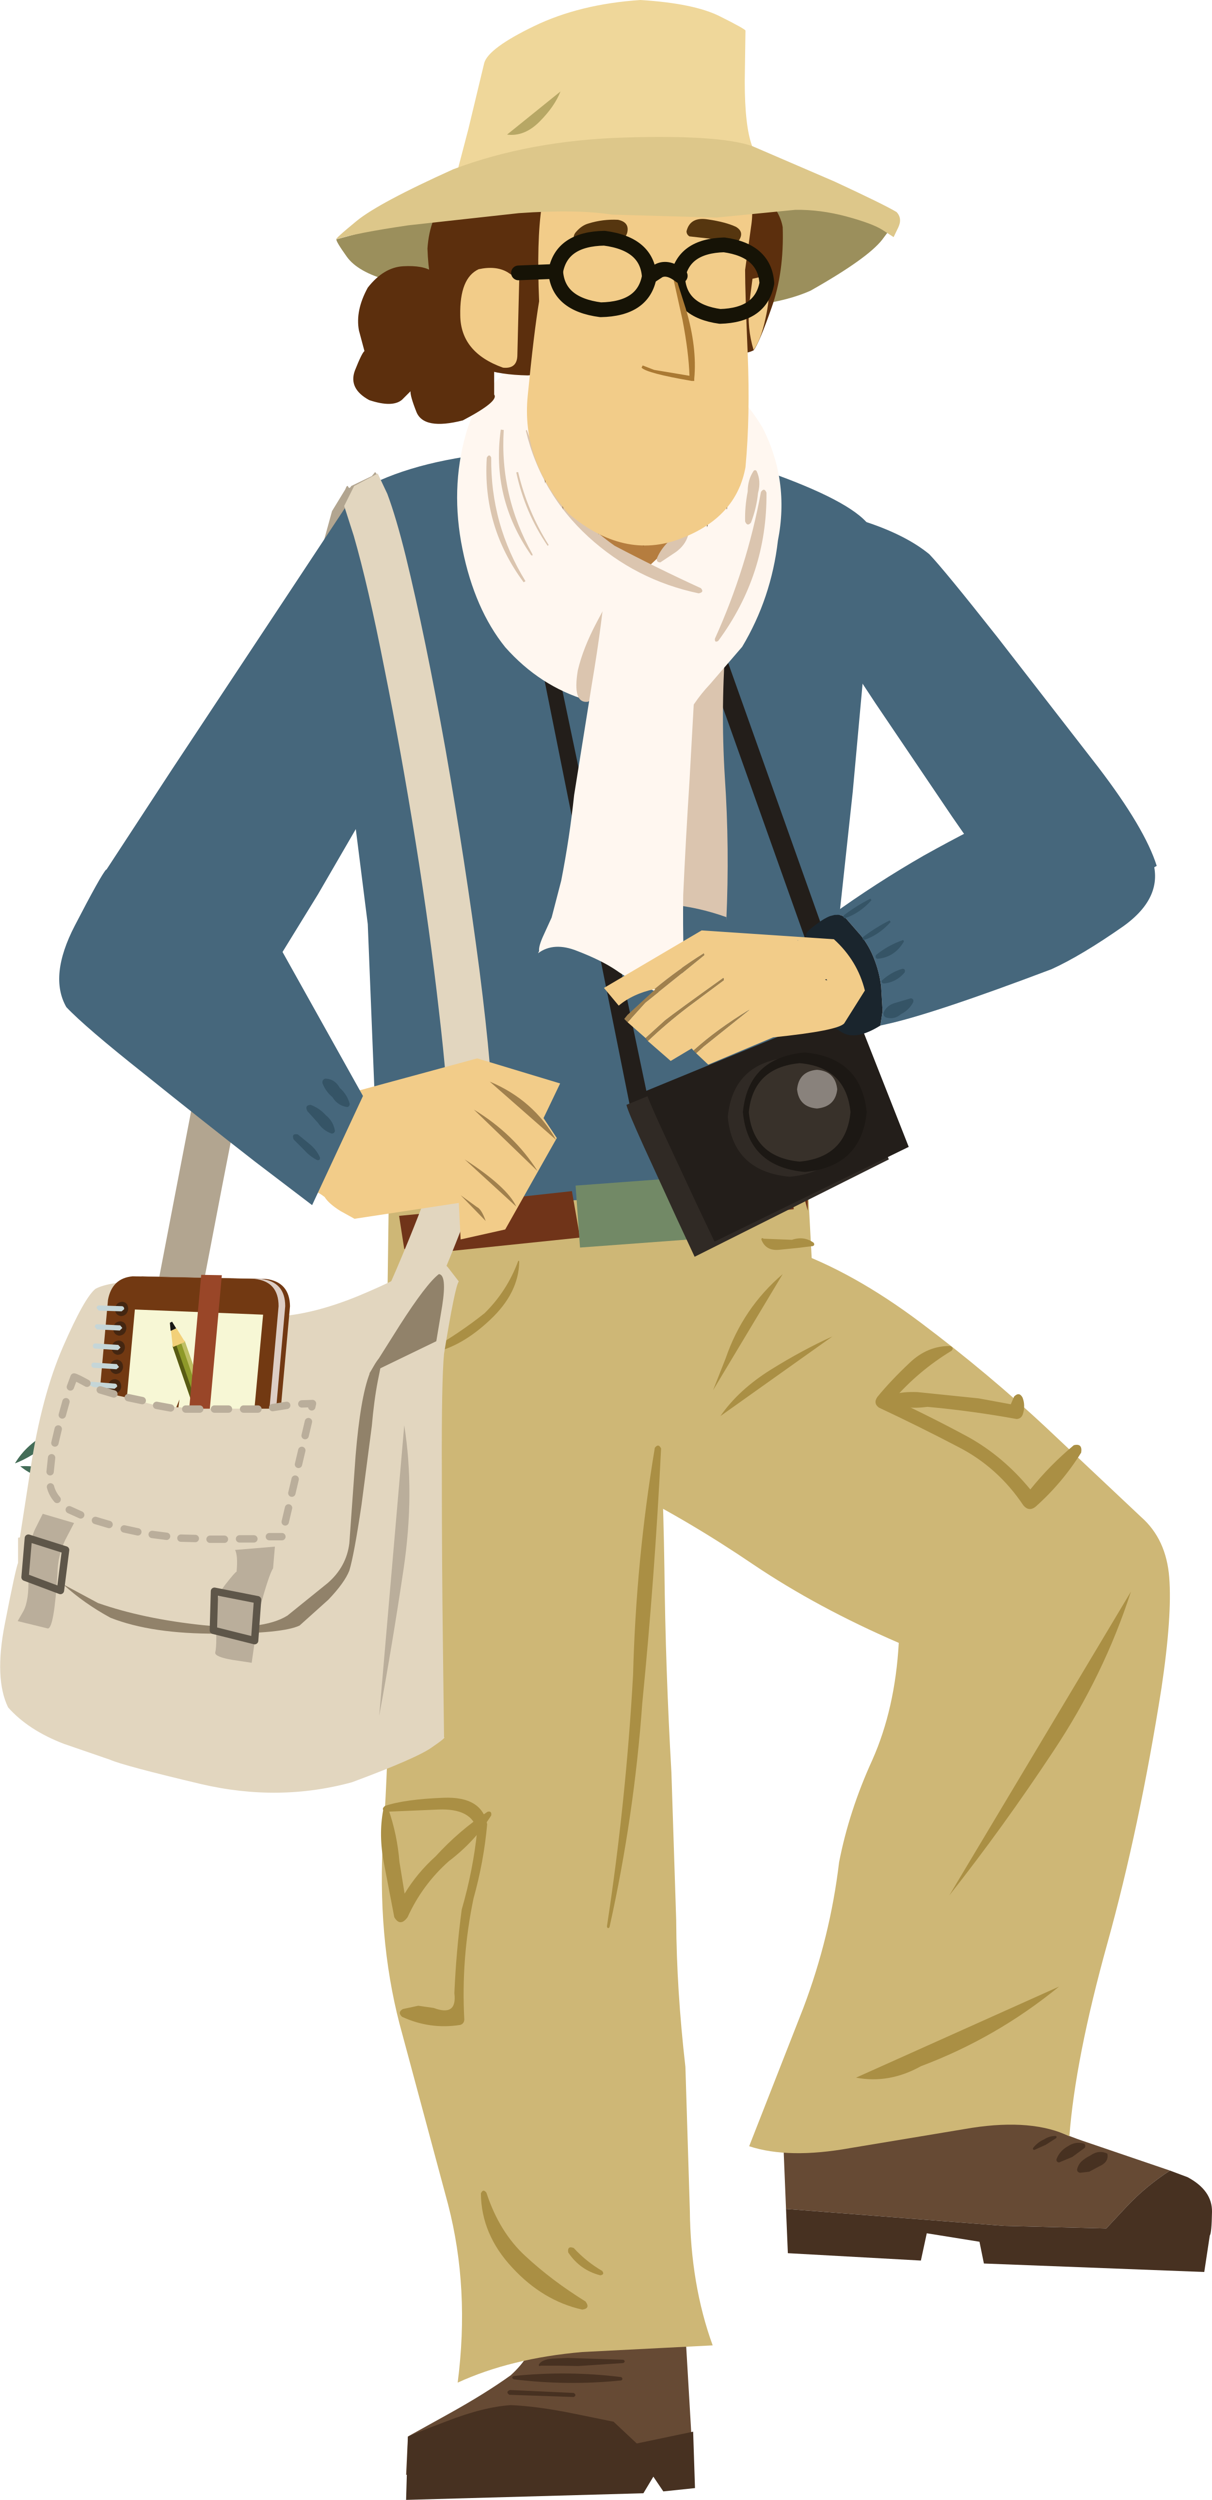 <?xml version="1.0" encoding="UTF-8" standalone="no"?>
<svg xmlns:xlink="http://www.w3.org/1999/xlink" height="338.95px" width="164.45px" xmlns="http://www.w3.org/2000/svg">
  <g transform="matrix(1.0, 0.0, 0.0, 1.0, 0.0, 0.0)">
    <path d="M52.25 66.35 L49.3 67.3 49.25 67.35 48.7 69.3 46.95 76.9 Q44.7 86.9 41.7 102.1 L35.55 133.1 30.1 161.05 26.75 178.5 20.8 177.35 23.65 162.5 30.2 128.55 Q34.2 108.9 38.65 92.55 L45.05 69.3 46.85 66.35 Q47.1 65.65 47.25 66.0 47.4 66.35 47.65 65.9 L50.45 64.55 50.9 64.0 51.4 64.65 52.25 66.35" fill="#b2a590" fill-rule="evenodd" stroke="none"/>
    <path d="M73.55 313.05 L92.5 307.85 94.05 334.2 55.1 335.55 55.35 330.35 60.85 327.3 Q65.9 324.5 69.3 322.05 72.05 319.55 72.85 316.45 L73.55 313.05" fill="#664a34" fill-rule="evenodd" stroke="none"/>
    <path d="M109.55 159.65 L111.1 188.7 52.35 191.9 52.8 159.0 109.55 159.65" fill="#ceb776" fill-rule="evenodd" stroke="none"/>
    <path d="M58.9 169.35 L54.85 169.35 54.15 164.85 58.9 164.4 58.9 169.35" fill="#703419" fill-rule="evenodd" stroke="none"/>
    <path d="M111.55 68.85 L117.6 70.8 Q123.0 72.6 126.1 75.15 128.15 77.3 135.3 86.35 L149.0 104.0 Q155.35 112.3 156.95 117.4 156.45 117.65 153.95 119.45 150.35 122.1 145.65 123.65 140.9 125.2 137.95 122.45 134.85 118.95 129.2 110.75 L118.75 95.3 113.65 87.55 111.55 68.85" fill="#46677c" fill-rule="evenodd" stroke="none"/>
    <path d="M115.7 107.4 L113.1 131.45 111.35 144.85 Q110.25 150.95 109.7 155.95 L109.1 161.3 51.45 163.95 49.9 125.3 48.3 112.6 Q46.85 100.7 46.3 86.95 45.7 73.2 48.0 67.0 54.5 62.9 65.9 61.55 L85.95 60.3 Q94.95 60.6 105.55 64.45 116.15 68.35 118.15 71.55 118.65 73.45 117.85 83.8 L115.7 107.4" fill="#46677c" fill-rule="evenodd" stroke="none"/>
    <path d="M77.6 161.5 L78.7 167.8 61.35 169.6 61.15 163.3 77.6 161.5" fill="#703419" fill-rule="evenodd" stroke="none"/>
    <path d="M94.2 160.6 L107.2 159.75 107.7 163.95 95.35 165.3 94.2 160.6" fill="#703419" fill-rule="evenodd" stroke="none"/>
    <path d="M96.3 167.85 L78.7 169.15 78.1 160.75 95.65 159.45 96.3 167.85" fill="#728966" fill-rule="evenodd" stroke="none"/>
    <path d="M108.4 159.75 L109.6 159.7 109.6 164.15 108.4 159.75" fill="#703419" fill-rule="evenodd" stroke="none"/>
    <path d="M69.2 62.8 L70.55 66.2 87.7 147.9 112.9 137.55 86.15 62.4 88.7 61.5 116.3 139.05 85.8 151.6 68.0 62.95 69.2 62.8" fill="#231e1a" fill-rule="evenodd" stroke="none"/>
    <path d="M85.0 149.8 L113.15 138.3 120.6 157.2 94.25 170.4 91.85 165.25 87.4 155.55 Q85.15 150.6 85.0 149.8" fill="#302a25" fill-rule="evenodd" stroke="none"/>
    <path d="M87.7 148.1 L115.85 136.6 123.3 155.5 96.95 168.35 94.55 163.3 90.1 153.75 Q87.85 148.9 87.7 148.1" fill="#231e1a" fill-rule="evenodd" stroke="none"/>
    <path d="M115.55 151.45 Q114.8 158.85 107.15 159.55 99.45 158.85 98.75 151.45 99.45 144.05 107.15 143.35 114.8 144.05 115.55 151.45" fill="#302a25" fill-rule="evenodd" stroke="none"/>
    <path d="M117.6 150.8 Q116.85 158.2 109.2 158.9 101.5 158.2 100.8 150.8 101.5 143.4 109.2 142.7 116.85 143.4 117.6 150.8" fill="#1c1814" fill-rule="evenodd" stroke="none"/>
    <path d="M115.4 150.8 Q114.8 156.9 108.5 157.5 102.2 156.9 101.6 150.8 102.2 144.75 108.5 144.15 114.8 144.7 115.4 150.8" fill="#38312a" fill-rule="evenodd" stroke="none"/>
    <path d="M113.6 147.7 Q113.35 150.05 110.85 150.3 108.4 150.1 108.15 147.7 108.4 145.25 110.85 145.05 113.35 145.25 113.6 147.7" fill="#89827c" fill-rule="evenodd" stroke="none"/>
    <path d="M98.55 86.05 Q97.75 95.8 98.35 105.4 99.0 115.0 98.55 124.8 L98.55 124.35 Q90.85 121.6 83.2 123.0 81.45 113.5 84.2 103.85 87.0 94.2 87.25 84.7 L98.55 86.05" fill="#dbc5af" fill-rule="evenodd" stroke="none"/>
    <path d="M103.45 57.95 Q107.15 65.2 105.55 73.3 104.65 81.1 100.7 87.7 L96.35 92.75 Q93.95 95.3 92.65 98.2 L79.65 94.95 Q73.25 93.05 68.55 87.75 64.4 82.6 62.75 74.45 61.1 66.35 63.2 58.9 65.3 51.45 72.4 48.25 L71.05 50.75 Q79.2 44.4 89.05 47.15 98.45 49.65 103.45 57.95" fill="#fff7f0" fill-rule="evenodd" stroke="none"/>
    <path d="M83.0 80.55 L82.35 84.55 81.1 91.6 Q80.35 95.05 79.75 95.15 77.65 95.4 78.4 90.9 79.1 87.9 80.95 84.4 L83.0 80.55" fill="#dbc5af" fill-rule="evenodd" stroke="none"/>
    <path d="M82.25 77.8 L87.9 79.7 91.05 78.9 Q92.3 78.7 92.9 80.85 94.5 87.05 94.25 93.35 L93.55 105.95 Q93.05 113.7 92.7 121.35 92.65 125.35 92.75 129.35 92.2 131.9 92.9 134.3 91.0 135.45 88.1 134.05 85.2 132.7 83.6 131.55 81.6 130.2 78.35 128.95 75.15 127.65 73.0 129.25 L73.15 128.95 Q73.05 128.3 73.8 126.7 L74.85 124.4 76.15 119.4 Q77.3 113.5 77.9 107.8 L80.3 92.8 Q81.8 83.9 82.25 77.8" fill="#fff7f0" fill-rule="evenodd" stroke="none"/>
    <path d="M93.55 71.6 L87.75 77.05 Q87.25 76.95 83.8 74.8 80.3 72.7 79.55 69.95 L93.55 71.6" fill="#b57d3f" fill-rule="evenodd" stroke="none"/>
    <path d="M71.35 58.4 Q71.4 58.25 71.5 58.35 75.05 68.1 83.4 74.0 89.2 77.05 95.1 79.75 95.6 80.3 94.8 80.45 86.25 78.65 79.85 72.8 73.4 66.9 71.35 58.4" fill="#dbc5af" fill-rule="evenodd" stroke="none"/>
    <path d="M73.95 59.1 L74.0 65.55 Q73.15 61.3 73.95 59.1" fill="#492f0d" fill-rule="evenodd" stroke="none"/>
    <path d="M76.35 62.65 L76.4 69.1 Q75.55 64.85 76.35 62.65" fill="#492f0d" fill-rule="evenodd" stroke="none"/>
    <path d="M81.15 66.05 L81.2 72.5 Q80.35 68.25 81.15 66.05" fill="#492f0d" fill-rule="evenodd" stroke="none"/>
    <path d="M87.4 65.0 L87.3 74.15 Q86.9 71.6 86.95 68.85 87.0 66.1 87.4 65.0" fill="#492f0d" fill-rule="evenodd" stroke="none"/>
    <path d="M95.95 71.5 L95.3 65.1 Q96.55 69.2 95.95 71.5" fill="#492f0d" fill-rule="evenodd" stroke="none"/>
    <path d="M98.6 69.1 L97.95 62.7 Q99.2 66.8 98.6 69.1" fill="#492f0d" fill-rule="evenodd" stroke="none"/>
    <path d="M100.4 65.9 L99.75 59.5 Q101.0 63.6 100.4 65.9" fill="#492f0d" fill-rule="evenodd" stroke="none"/>
    <path d="M91.8 73.2 L91.5 65.1 Q92.15 67.35 92.2 69.75 92.25 72.2 91.8 73.2" fill="#492f0d" fill-rule="evenodd" stroke="none"/>
    <path d="M92.85 72.1 Q93.3 72.15 93.35 72.65 92.95 73.95 91.7 74.85 L89.6 76.25 Q89.0 76.25 89.15 75.65 89.7 74.4 90.7 73.45 91.55 72.3 92.85 72.1" fill="#dbc5af" fill-rule="evenodd" stroke="none"/>
    <path d="M67.95 58.25 L68.35 58.3 Q67.8 67.25 72.25 75.15 72.3 75.45 72.05 75.25 66.65 67.5 67.95 58.25" fill="#dbc5af" fill-rule="evenodd" stroke="none"/>
    <path d="M66.05 62.05 Q66.4 61.45 66.65 62.05 66.55 71.1 71.3 78.8 L71.05 78.95 Q65.45 71.4 66.05 62.05" fill="#dbc5af" fill-rule="evenodd" stroke="none"/>
    <path d="M70.05 64.05 L70.3 64.0 Q71.55 69.3 74.45 73.9 L74.3 74.0 Q71.2 69.45 70.05 64.05" fill="#dbc5af" fill-rule="evenodd" stroke="none"/>
    <path d="M102.25 63.85 Q102.45 63.65 102.65 63.85 103.3 65.2 102.85 66.85 102.65 68.9 101.9 70.85 101.4 71.45 101.1 70.7 101.05 68.7 101.45 66.65 101.45 65.05 102.25 63.85" fill="#dbc5af" fill-rule="evenodd" stroke="none"/>
    <path d="M104.0 66.8 Q104.1 77.9 97.45 86.9 96.95 87.2 97.0 86.6 101.35 77.0 103.25 66.7 103.7 66.05 104.0 66.8" fill="#dbc5af" fill-rule="evenodd" stroke="none"/>
    <path d="M23.35 104.3 L39.45 80.0 48.05 67.0 55.0 100.85 51.1 107.55 43.15 121.25 36.35 132.3 Q33.8 135.15 28.6 131.7 23.4 128.25 18.95 123.55 14.55 118.85 14.45 117.9 L23.35 104.3" fill="#46677c" fill-rule="evenodd" stroke="none"/>
    <path d="M52.8 169.15 L89.0 183.05 Q89.95 198.9 90.15 212.65 90.3 226.35 91.1 240.3 L91.75 260.35 Q91.8 269.8 93.0 280.25 L93.6 299.65 Q93.7 309.75 96.7 318.0 L79.0 318.9 Q69.3 319.75 62.1 323.05 63.75 310.3 60.8 298.9 L54.6 275.85 Q51.3 264.15 51.9 250.4 53.2 232.35 52.6 212.65 52.05 192.9 52.8 169.15" fill="#ceb776" fill-rule="evenodd" stroke="none"/>
    <path d="M146.85 290.25 L158.75 294.3 Q155.5 296.4 152.9 299.15 L150.1 302.15 136.25 301.8 106.65 299.5 106.25 289.7 130.95 275.1 134.35 279.3 Q137.4 283.15 138.8 285.85 140.25 287.95 146.85 290.25" fill="#664a34" fill-rule="evenodd" stroke="none"/>
    <path d="M150.1 302.15 L152.9 299.15 Q155.5 296.4 158.75 294.3 L161.15 295.2 Q164.5 297.0 164.45 299.9 164.4 302.8 164.15 303.1 L163.4 308.05 133.5 306.9 132.9 303.95 125.75 302.8 124.95 306.5 106.9 305.5 106.65 299.5 136.25 301.8 150.1 302.15" fill="#473121" fill-rule="evenodd" stroke="none"/>
    <path d="M158.65 213.9 Q159.05 219.1 157.6 228.85 154.6 247.85 150.25 263.5 145.9 279.15 145.1 289.65 140.1 287.25 131.9 288.5 L115.35 291.25 Q107.0 292.75 101.65 291.0 L109.0 272.25 Q112.65 262.6 113.85 252.5 115.2 245.55 118.35 238.65 121.45 231.7 121.95 222.75 110.95 218.0 102.25 212.15 93.55 206.25 85.1 202.0 85.3 199.25 83.7 195.15 82.1 191.05 82.75 188.3 L107.1 169.4 Q115.7 172.4 124.95 179.35 134.2 186.3 142.15 193.75 L154.85 205.7 Q158.25 208.7 158.65 213.9" fill="#ceb776" fill-rule="evenodd" stroke="none"/>
    <path d="M65.25 297.4 Q65.55 296.7 66.0 297.3 67.75 302.65 71.3 305.9 74.85 309.2 79.45 312.05 80.15 313.0 79.0 313.15 73.65 311.95 69.5 307.45 65.3 302.95 65.25 297.4" fill="#aa8f44" fill-rule="evenodd" stroke="none"/>
    <path d="M77.1 305.4 Q76.95 304.45 77.85 304.8 79.55 306.65 81.7 307.9 82.1 308.4 81.45 308.5 78.7 307.8 77.1 305.4" fill="#aa8f44" fill-rule="evenodd" stroke="none"/>
    <path d="M87.3 338.05 L55.1 338.95 55.35 330.4 Q55.8 330.1 60.7 328.25 65.6 326.35 69.3 326.1 72.95 326.25 77.85 327.25 L83.25 328.35 86.4 331.3 94.05 329.7 94.3 337.35 90.0 337.8 88.65 335.8 87.3 338.05" fill="#473121" fill-rule="evenodd" stroke="none"/>
    <path d="M116.15 281.7 L143.7 269.35 Q135.2 276.3 124.95 280.15 120.65 282.55 116.15 281.7" fill="#aa8f44" fill-rule="evenodd" stroke="none"/>
    <path d="M153.45 215.8 Q149.8 227.1 142.95 237.4 136.1 247.75 128.8 257.0 L153.45 215.8" fill="#aa8f44" fill-rule="evenodd" stroke="none"/>
    <path d="M106.2 172.75 L96.75 188.5 98.45 184.2 Q100.8 177.35 106.2 172.75" fill="#aa8f44" fill-rule="evenodd" stroke="none"/>
    <path d="M97.75 192.0 Q100.2 188.45 104.6 185.7 108.95 183.0 112.95 181.2 L97.75 192.0" fill="#aa8f44" fill-rule="evenodd" stroke="none"/>
    <path d="M70.45 171.05 Q70.4 175.3 66.5 178.95 62.65 182.6 58.6 183.45 58.15 183.35 58.4 183.0 62.3 180.8 65.75 178.05 68.8 175.05 70.3 171.0 70.4 170.85 70.45 171.05" fill="#aa8f44" fill-rule="evenodd" stroke="none"/>
    <path d="M103.3 168.05 Q103.35 167.75 103.6 167.95 L107.45 168.1 Q109.1 167.55 110.4 168.5 110.6 168.8 110.3 168.95 L108.25 169.2 105.75 169.45 Q103.9 169.65 103.3 168.05" fill="#aa8f44" fill-rule="evenodd" stroke="none"/>
    <path d="M89.7 196.4 Q88.85 213.65 87.15 230.9 86.05 246.25 82.7 261.3 82.45 261.6 82.35 261.2 84.95 244.2 85.9 227.05 86.3 211.55 88.85 196.3 89.35 195.65 89.7 196.4" fill="#aa8f44" fill-rule="evenodd" stroke="none"/>
    <path d="M73.35 320.75 Q73.15 320.9 73.1 320.65 73.4 319.95 74.9 319.8 L77.0 319.7 84.6 319.95 Q84.95 320.2 84.55 320.4 L78.45 320.8 75.75 320.75 73.35 320.75" fill="#473121" fill-rule="evenodd" stroke="none"/>
    <path d="M69.7 322.6 Q69.3 322.35 69.7 322.15 77.05 321.4 84.3 322.3 84.6 322.55 84.3 322.75 77.05 323.5 69.7 322.6" fill="#473121" fill-rule="evenodd" stroke="none"/>
    <path d="M69.2 324.05 L77.85 324.45 Q78.3 324.75 77.85 325.0 L69.1 324.7 Q68.55 324.3 69.2 324.05" fill="#473121" fill-rule="evenodd" stroke="none"/>
    <path d="M143.25 289.6 Q143.45 289.7 143.3 289.9 L141.9 290.8 140.35 291.5 Q140.05 291.45 140.2 291.2 140.8 290.45 141.7 290.05 142.4 289.6 143.25 289.6" fill="#473121" fill-rule="evenodd" stroke="none"/>
    <path d="M147.1 290.65 Q147.35 290.85 147.2 291.2 L145.5 292.45 143.7 293.2 Q143.3 293.15 143.35 292.75 143.8 291.6 144.9 291.0 145.95 290.3 147.1 290.65" fill="#473121" fill-rule="evenodd" stroke="none"/>
    <path d="M150.25 292.0 Q150.5 293.15 149.1 293.75 L147.8 294.45 146.55 294.6 Q146.1 294.5 146.15 294.1 146.3 293.5 146.75 293.05 147.25 292.6 147.95 292.25 149.1 291.45 150.25 292.0" fill="#473121" fill-rule="evenodd" stroke="none"/>
    <path d="M38.75 157.25 L38.85 157.15 41.05 159.7 40.95 159.75 38.75 157.25" fill="#355466" fill-rule="evenodd" stroke="none"/>
    <path d="M52.25 244.85 Q54.95 243.95 60.2 243.75 65.4 243.55 66.1 247.35 65.65 252.4 64.25 257.4 62.55 265.55 63.0 273.85 62.95 274.4 62.45 274.55 58.35 275.2 54.55 273.45 53.9 272.85 54.65 272.4 L56.75 271.95 58.85 272.25 Q62.05 273.45 61.65 270.25 61.9 264.5 62.65 258.9 64.2 253.55 64.75 248.2 64.05 245.15 59.45 245.35 L52.35 245.65 Q51.6 245.35 52.25 244.85" fill="#aa8f44" fill-rule="evenodd" stroke="none"/>
    <path d="M66.15 245.65 Q66.75 245.5 66.65 246.15 64.4 249.7 60.9 252.35 57.3 255.55 55.3 259.95 54.3 261.3 53.5 259.95 L52.1 252.65 Q51.35 248.8 52.0 245.4 52.3 244.85 52.7 245.3 53.9 248.75 54.2 252.45 L54.9 256.75 Q56.6 253.95 59.1 251.7 62.3 248.2 66.15 245.65" fill="#aa8f44" fill-rule="evenodd" stroke="none"/>
    <path d="M146.7 196.95 Q144.15 201.05 140.5 204.3 139.6 205.0 138.85 204.1 135.4 198.95 130.05 196.2 124.7 193.4 119.25 190.85 118.45 190.25 119.05 189.4 120.9 187.15 123.4 184.8 125.85 182.45 128.95 182.5 129.5 182.75 129.1 183.15 124.65 185.85 121.25 189.75 126.5 192.2 131.4 194.85 136.15 197.5 139.8 201.95 142.45 198.65 145.7 195.95 146.9 195.65 146.7 196.95" fill="#aa8f44" fill-rule="evenodd" stroke="none"/>
    <path d="M132.8 189.6 L137.15 190.4 137.6 189.35 Q138.3 188.65 138.75 189.5 139.15 190.55 138.8 191.7 138.6 192.35 137.95 192.4 131.9 191.3 125.85 190.75 122.8 191.15 120.5 190.2 120.6 190.45 120.3 190.5 L120.15 190.45 120.0 190.25 Q120.45 188.6 124.5 188.75 L132.8 189.6" fill="#aa8f44" fill-rule="evenodd" stroke="none"/>
    <path d="M121.35 29.9 Q121.65 29.95 119.7 32.5 117.7 35.05 110.0 39.4 104.05 42.1 91.7 41.85 L67.8 40.2 52.8 38.05 Q48.55 36.9 47.05 34.8 45.55 32.7 45.65 32.45 L77.45 23.85 121.35 29.9" fill="#9b8f5c" fill-rule="evenodd" stroke="none"/>
    <path d="M106.2 30.8 Q106.4 36.9 104.7 41.7 103.0 46.55 102.25 47.5 100.8 48.3 90.5 49.4 L71.6 50.9 Q64.15 50.75 62.25 47.6 60.35 44.5 60.65 44.0 L59.35 41.1 Q58.15 38.25 58.0 33.7 58.3 29.3 60.7 26.9 63.1 24.5 63.8 24.05 70.3 16.45 80.05 17.0 89.85 17.55 97.65 22.05 105.5 26.55 106.2 30.8" fill="#5c2f0d" fill-rule="evenodd" stroke="none"/>
    <path d="M49.45 47.6 L48.7 44.8 Q48.2 42.1 49.9 39.0 52.05 36.25 54.7 36.1 57.4 35.95 58.65 36.8 L67.05 50.1 67.05 53.5 Q67.75 54.4 62.8 57.0 57.5 58.35 56.5 55.85 55.65 53.7 55.7 53.05 L54.55 54.2 Q53.25 55.3 50.1 54.25 47.25 52.7 48.15 50.25 49.1 47.85 49.45 47.6" fill="#5c2f0d" fill-rule="evenodd" stroke="none"/>
    <path d="M101.1 36.6 Q101.1 39.6 101.45 47.95 101.8 56.35 101.15 63.35 99.9 70.2 92.3 73.05 84.65 75.95 77.15 69.65 70.75 62.4 71.6 53.7 72.45 45.0 73.15 40.85 72.8 32.6 73.5 28.0 L80.35 27.3 93.4 26.3 101.35 26.5 Q102.4 27.65 101.9 30.8 L101.1 36.6" fill="#f2cc89" fill-rule="evenodd" stroke="none"/>
    <path d="M70.2 48.1 Q70.2 50.05 68.25 49.85 62.5 47.8 62.45 42.75 62.35 37.7 64.95 36.5 67.3 36.0 68.85 36.9 L70.45 37.95 70.2 48.1" fill="#f2cc89" fill-rule="evenodd" stroke="none"/>
    <path d="M102.1 37.8 L103.0 37.6 Q103.85 37.5 104.25 38.8 104.5 40.4 103.85 43.25 103.25 46.05 102.25 47.45 101.35 44.5 101.65 41.3 L102.1 37.8" fill="#f2cc89" fill-rule="evenodd" stroke="none"/>
    <path d="M78.2 31.4 Q78.95 30.55 79.85 30.3 81.8 29.7 83.85 29.8 85.3 30.1 85.15 31.3 85.0 32.55 83.5 32.5 L80.75 32.65 Q79.55 33.35 78.3 33.05 77.45 32.2 78.2 31.4" fill="#56360f" fill-rule="evenodd" stroke="none"/>
    <path d="M93.55 32.05 Q93.15 31.8 93.15 31.35 93.65 29.35 96.05 29.75 98.45 30.1 99.85 30.75 100.95 31.4 100.35 32.45 99.75 33.55 98.5 33.1 97.25 32.4 95.8 32.3 L93.55 32.05" fill="#56360f" fill-rule="evenodd" stroke="none"/>
    <path d="M104.05 38.4 Q103.25 42.75 97.7 42.9 92.25 42.15 91.95 37.7 92.7 33.35 98.25 33.2 103.75 33.95 104.05 38.4 Z" fill="none" stroke="#161306" stroke-linecap="round" stroke-linejoin="round" stroke-width="2.0"/>
    <path d="M91.55 36.8 L94.2 51.35 88.75 50.15 90.55 36.05 91.55 36.8" fill="#f2cc89" fill-rule="evenodd" stroke="none"/>
    <path d="M91.15 36.8 L91.5 38.15 91.25 36.2 93.05 41.85 Q94.6 47.05 94.2 51.35 L94.2 51.65 93.85 51.65 Q87.75 50.6 87.05 49.85 L87.2 49.55 88.75 50.15 93.55 50.95 Q93.45 47.75 92.6 43.35 L91.6 38.85 91.15 36.8" fill="#aa7933" fill-rule="evenodd" stroke="none"/>
    <path d="M102.05 19.8 L61.65 24.75 63.55 17.5 65.7 8.55 Q66.25 6.55 72.45 3.55 78.65 0.55 86.9 0.0 94.15 0.45 97.65 2.2 101.15 3.95 101.15 4.15 L101.05 11.0 Q101.05 17.1 102.05 19.8" fill="#efd79a" fill-rule="evenodd" stroke="none"/>
    <path d="M114.85 29.35 Q111.3 28.4 107.9 28.45 L97.2 29.5 83.05 29.1 Q78.25 28.35 70.4 28.9 L55.4 30.55 Q48.25 31.6 45.65 32.45 45.35 32.45 48.4 29.95 51.4 27.5 61.5 22.95 71.85 19.05 84.65 18.65 97.5 18.25 102.05 19.8 L113.2 24.6 Q120.0 27.75 121.65 28.75 122.45 29.6 121.9 30.8 L121.25 32.15 119.7 31.15 Q118.35 30.3 114.85 29.35" fill="#ddc78a" fill-rule="evenodd" stroke="none"/>
    <path d="M68.8 18.25 L76.05 12.4 Q75.25 14.45 73.2 16.5 71.15 18.55 68.8 18.25" fill="#b7a765" fill-rule="evenodd" stroke="none"/>
    <path d="M88.1 37.5 Q87.3 41.9 81.5 42.0 75.7 41.25 75.4 36.8 76.2 32.4 82.0 32.3 87.8 33.05 88.1 37.5 Z" fill="none" stroke="#161306" stroke-linecap="round" stroke-linejoin="round" stroke-width="2.0"/>
    <path d="M88.1 37.55 L89.4 36.7 Q90.65 36.1 92.3 37.4" fill="none" stroke="#161306" stroke-linecap="round" stroke-linejoin="round" stroke-width="2.0"/>
    <path d="M70.35 37.0 L75.4 36.8" fill="none" stroke="#161306" stroke-linecap="round" stroke-linejoin="round" stroke-width="2.0"/>
    <path d="M10.45 192.5 L7.25 195.2 Q4.3 197.55 2.05 198.4 3.6 195.8 6.7 194.2 9.85 192.55 10.45 192.5" fill="#446d58" fill-rule="evenodd" stroke="none"/>
    <path d="M10.45 192.5 L7.25 195.2 Q4.3 197.55 2.05 198.4 3.6 195.8 6.7 194.2 9.85 192.55 10.45 192.5" fill="#446d58" fill-rule="evenodd" stroke="none"/>
    <path d="M12.25 200.85 Q11.7 201.05 8.3 200.85 4.9 200.6 2.75 198.8 5.1 198.65 8.5 199.65 L12.25 200.85" fill="#446d58" fill-rule="evenodd" stroke="none"/>
    <path d="M51.25 64.2 L52.55 66.95 Q53.75 70.15 55.05 75.4 57.7 86.25 60.45 101.6 63.15 117.0 65.05 131.5 66.9 145.95 67.0 154.15 L67.0 154.65 66.85 155.1 Q61.8 169.55 56.85 180.15 L51.45 191.35 46.05 188.55 47.55 185.6 51.3 177.65 Q56.1 167.4 60.9 153.65 60.8 147.6 59.55 137.0 58.35 126.35 56.4 114.2 54.4 101.75 52.15 90.6 49.95 79.4 48.0 72.65 L46.7 68.6 48.05 65.9 51.25 64.2" fill="#e2d6bf" fill-rule="evenodd" stroke="none"/>
    <path d="M62.25 173.75 Q61.75 174.35 60.25 183.55 59.9 187.2 59.95 199.6 59.95 211.95 60.1 223.35 L60.25 235.55 Q60.6 235.55 58.55 236.95 56.5 238.4 47.75 241.65 37.85 244.35 27.3 241.9 16.75 239.4 14.95 238.6 L8.7 236.45 Q3.85 234.6 1.1 231.5 -0.8 227.6 0.65 220.2 2.1 212.75 2.45 211.9 L2.45 208.5 2.7 208.45 4.15 199.1 Q5.65 189.25 8.55 182.6 11.45 175.95 12.95 174.75 14.75 173.75 20.1 173.65 L27.8 174.1 Q29.4 174.8 31.3 176.55 33.2 178.25 37.6 178.5 42.55 178.2 48.65 175.7 54.75 173.15 57.2 171.4 59.3 170.2 60.75 171.8 L62.25 173.75" fill="#e2d6bf" fill-rule="evenodd" stroke="none"/>
    <path d="M59.2 181.85 L50.1 186.25 54.2 179.75 Q57.85 174.05 59.55 172.75 60.65 172.85 60.0 177.05 L59.2 181.85" fill="#91826a" fill-rule="evenodd" stroke="none"/>
    <path d="M51.8 184.55 L51.25 187.3 Q50.75 189.9 50.45 193.35 L49.05 204.05 Q48.05 210.8 47.4 212.95 46.75 214.6 44.55 216.9 L40.65 220.4 Q38.35 221.5 29.5 221.5 20.6 221.55 15.0 219.35 11.4 217.4 8.55 214.8 L13.3 217.35 Q19.45 219.5 27.55 220.35 35.65 221.15 39.0 219.05 L44.45 214.65 Q47.0 212.45 47.4 209.25 L48.25 197.35 Q48.9 189.5 50.15 186.25 51.35 183.95 51.6 184.15 L51.8 184.55" fill="#91826a" fill-rule="evenodd" stroke="none"/>
    <path d="M5.8 205.25 L10.05 206.5 8.85 208.8 Q7.85 210.9 7.8 213.25 7.35 220.75 6.5 220.8 L2.4 219.8 3.2 218.4 Q3.95 216.95 3.85 213.85 3.75 209.65 4.7 207.45 L5.8 205.25" fill="#baae9b" fill-rule="evenodd" stroke="none"/>
    <path d="M32.1 213.1 Q32.3 210.95 31.9 210.15 L37.3 209.7 37.05 212.65 Q36.5 213.45 35.25 218.05 L34.55 222.65 34.15 225.45 31.5 225.05 Q29.2 224.65 29.2 224.1 29.5 222.8 29.2 218.5 29.35 216.35 30.65 214.75 31.9 213.15 32.1 213.1" fill="#baae9b" fill-rule="evenodd" stroke="none"/>
    <path d="M36.8 205.35 Q36.15 208.6 32.9 208.4 L16.35 205.75 Q13.6 205.0 13.6 201.95 L15.95 176.3 Q16.45 173.25 19.3 173.05 L36.05 173.4 Q39.3 173.8 39.35 177.1 L36.8 205.35" fill="#723912" fill-rule="evenodd" stroke="none"/>
    <path d="M36.2 205.25 Q35.55 208.5 32.3 208.3 L15.85 205.65 Q13.1 204.95 13.1 201.9 L15.4 176.3 Q15.95 173.25 18.75 173.05 L35.45 173.4 Q38.7 173.8 38.7 177.1 L36.2 205.25" fill="#ddcec5" fill-rule="evenodd" stroke="none"/>
    <path d="M35.3 205.15 Q34.65 208.4 31.45 208.2 L15.05 205.55 Q12.35 204.85 12.35 201.8 L14.65 176.25 Q15.2 173.3 18.0 173.05 L34.55 173.4 Q37.8 173.75 37.8 177.1 L35.3 205.15" fill="#723912" fill-rule="evenodd" stroke="none"/>
    <path d="M17.4 177.5 Q17.25 178.4 16.4 178.45 15.6 178.3 15.6 177.45 15.75 176.55 16.6 176.5 17.4 176.6 17.4 177.5" fill="#442611" fill-rule="evenodd" stroke="none"/>
    <path d="M16.85 177.5 L16.5 177.8 13.4 177.7 13.1 177.35 Q13.15 177.0 13.45 177.0 L16.55 177.1 Q16.85 177.15 16.85 177.5" fill="#c5d6d8" fill-rule="evenodd" stroke="none"/>
    <path d="M17.15 180.15 Q17.0 181.05 16.15 181.1 15.35 180.95 15.35 180.05 15.5 179.2 16.35 179.15 17.15 179.25 17.15 180.15" fill="#442611" fill-rule="evenodd" stroke="none"/>
    <path d="M16.6 180.05 L16.25 180.4 13.15 180.25 12.85 179.9 Q12.9 179.55 13.2 179.55 L16.3 179.7 16.6 180.05" fill="#c5d6d8" fill-rule="evenodd" stroke="none"/>
    <path d="M16.95 182.75 Q16.8 183.65 15.95 183.7 15.15 183.55 15.15 182.65 15.3 181.8 16.15 181.75 16.95 181.9 16.95 182.75" fill="#442611" fill-rule="evenodd" stroke="none"/>
    <path d="M16.35 182.7 L16.0 183.05 12.9 182.85 Q12.6 182.8 12.6 182.45 12.65 182.15 12.95 182.15 L16.05 182.35 16.35 182.7" fill="#c5d6d8" fill-rule="evenodd" stroke="none"/>
    <path d="M16.7 185.4 Q16.55 186.25 15.7 186.3 14.9 186.15 14.9 185.25 15.05 184.4 15.9 184.35 16.7 184.5 16.7 185.4" fill="#442611" fill-rule="evenodd" stroke="none"/>
    <path d="M16.15 185.35 L15.8 185.65 12.7 185.45 Q12.4 185.4 12.4 185.05 12.45 184.75 12.75 184.75 L15.85 184.95 16.15 185.35" fill="#c5d6d8" fill-rule="evenodd" stroke="none"/>
    <path d="M16.45 188.05 Q16.3 188.9 15.45 188.95 14.65 188.8 14.65 187.9 14.8 187.0 15.65 187.0 16.45 187.15 16.45 188.05" fill="#442611" fill-rule="evenodd" stroke="none"/>
    <path d="M15.9 188.0 L15.55 188.3 12.45 188.05 Q12.15 187.95 12.15 187.65 12.2 187.35 12.5 187.35 L15.6 187.6 Q15.9 187.65 15.9 188.0" fill="#c5d6d8" fill-rule="evenodd" stroke="none"/>
    <path d="M16.2 190.65 Q16.05 191.55 15.2 191.55 14.4 191.35 14.4 190.5 14.55 189.6 15.4 189.6 16.2 189.75 16.2 190.65" fill="#442611" fill-rule="evenodd" stroke="none"/>
    <path d="M15.6 190.55 L15.3 190.9 12.2 190.6 11.9 190.2 Q11.95 189.9 12.25 189.9 L15.35 190.2 15.6 190.55" fill="#c5d6d8" fill-rule="evenodd" stroke="none"/>
    <path d="M16.0 193.25 Q15.85 194.15 15.0 194.15 14.2 193.95 14.2 193.05 14.35 192.2 15.2 192.2 16.0 192.35 16.0 193.25" fill="#442611" fill-rule="evenodd" stroke="none"/>
    <path d="M15.4 193.2 L15.05 193.5 12.0 193.2 Q11.7 193.1 11.7 192.8 11.75 192.5 12.05 192.5 L15.15 192.85 15.4 193.2" fill="#c5d6d8" fill-rule="evenodd" stroke="none"/>
    <path d="M15.75 195.95 Q15.6 196.8 14.75 196.8 13.95 196.6 13.95 195.7 14.1 194.85 14.95 194.85 15.75 195.05 15.75 195.95" fill="#442611" fill-rule="evenodd" stroke="none"/>
    <path d="M15.15 195.85 L14.8 196.15 11.75 195.8 Q11.45 195.7 11.45 195.4 11.5 195.1 11.8 195.1 L14.9 195.45 15.15 195.85" fill="#c5d6d8" fill-rule="evenodd" stroke="none"/>
    <path d="M15.5 198.55 Q15.35 199.4 14.5 199.4 13.7 199.2 13.7 198.3 13.85 197.45 14.7 197.45 15.5 197.65 15.5 198.55" fill="#442611" fill-rule="evenodd" stroke="none"/>
    <path d="M14.9 198.45 L14.55 198.75 11.5 198.35 Q11.2 198.25 11.2 197.95 11.25 197.65 11.55 197.65 L14.65 198.05 14.9 198.45" fill="#c5d6d8" fill-rule="evenodd" stroke="none"/>
    <path d="M15.3 201.2 Q15.15 202.05 14.3 202.05 13.5 201.85 13.5 200.95 13.65 200.1 14.5 200.1 15.3 200.3 15.3 201.2" fill="#442611" fill-rule="evenodd" stroke="none"/>
    <path d="M14.7 201.05 L14.35 201.4 11.3 200.95 Q11.0 200.85 11.0 200.55 11.05 200.25 11.35 200.25 L14.45 200.7 14.7 201.05" fill="#c5d6d8" fill-rule="evenodd" stroke="none"/>
    <path d="M18.3 177.55 L35.7 178.25 34.45 191.8 24.2 190.85 24.35 189.75 23.9 190.85 17.15 190.2 18.3 177.55" fill="#f7f7d5" fill-rule="evenodd" stroke="none"/>
    <path d="M23.4 182.5 L25.05 181.8 31.35 199.9 29.6 200.5 23.4 182.5" fill="#8e9929" fill-rule="evenodd" stroke="none"/>
    <path d="M23.4 182.5 L23.9 182.3 30.15 200.3 29.6 200.5 23.4 182.5" fill="#585b13" fill-rule="evenodd" stroke="none"/>
    <path d="M24.55 182.0 L25.05 181.8 31.35 199.9 30.8 200.1 24.55 182.0" fill="#bfbf64" fill-rule="evenodd" stroke="none"/>
    <path d="M23.45 182.65 L23.2 180.4 23.95 180.1 25.1 181.95 23.45 182.65" fill="#f2d079" fill-rule="evenodd" stroke="none"/>
    <path d="M23.05 179.35 L23.35 179.2 23.9 180.1 23.15 180.45 23.05 179.35" fill="#191816" fill-rule="evenodd" stroke="none"/>
    <path d="M26.95 207.95 L24.2 207.5 27.3 172.85 30.1 172.9 26.95 207.95" fill="#994628" fill-rule="evenodd" stroke="none"/>
    <path d="M40.3 190.4 L42.45 190.3 38.2 208.55 30.9 208.7 19.4 207.85 Q14.55 206.85 10.9 205.35 7.2 203.9 6.75 201.1 6.75 197.7 8.3 192.45 9.8 187.25 10.05 186.7 10.4 186.8 12.25 187.85 14.05 188.85 16.8 189.4 L21.15 190.55 26.15 191.0 36.4 191.0 40.3 190.4" fill="#e2d6bf" fill-rule="evenodd" stroke="none"/>
    <path d="M40.5 198.55 L40.95 196.65 M41.4 194.65 L41.85 192.75 M40.95 190.35 L42.4 190.3 42.3 190.75 M37.0 190.85 L38.9 190.55 M29.1 191.05 L31.0 191.05 M33.05 191.05 L35.0 191.05 M34.45 208.65 L32.5 208.65 M30.45 208.7 L28.5 208.7 M38.7 206.35 L39.15 204.45 M39.6 202.45 L40.05 200.55 M38.25 208.35 L36.55 208.35 M25.2 191.05 L26.1 191.05 27.1 191.05 M21.25 190.55 L23.15 190.9 M17.4 189.5 L19.3 189.9 M9.55 188.05 L10.05 186.7 Q10.35 186.75 11.8 187.55 M8.45 191.85 L8.95 190.05 M7.45 195.65 L7.9 193.75 M13.6 188.45 L15.45 189.0 M14.8 206.7 L12.95 206.15 M10.95 205.4 L9.4 204.7 M7.75 203.3 Q7.1 202.55 6.85 201.6 M18.7 207.7 L16.85 207.3 M22.6 208.3 L20.65 208.05 M6.8 199.55 L7.0 197.65 M26.5 208.6 L24.55 208.55" fill="none" stroke="#baae9b" stroke-linecap="round" stroke-linejoin="round" stroke-width="1.0"/>
    <path d="M3.85 208.55 L8.9 210.15 8.2 215.65 3.4 213.85 3.85 208.55 Z" fill="none" stroke="#5e5649" stroke-linecap="round" stroke-linejoin="round" stroke-width="1.0"/>
    <path d="M29.1 215.75 L34.95 216.9 34.55 222.45 28.95 221.05 29.1 215.75 Z" fill="none" stroke="#5e5649" stroke-linecap="round" stroke-linejoin="round" stroke-width="1.0"/>
    <path d="M54.85 193.25 Q56.3 202.4 54.75 212.8 53.2 223.2 51.45 232.65 L54.85 193.25" fill="#baae9b" fill-rule="evenodd" stroke="none"/>
    <path d="M76.0 146.9 L73.75 151.6 75.55 154.3 68.55 166.7 62.5 168.05 62.25 163.1 48.1 165.25 46.2 164.2 Q44.6 163.2 44.05 162.3 42.45 161.05 41.55 161.5 L45.6 148.7 64.75 143.5 76.0 146.9" fill="#f2cc89" fill-rule="evenodd" stroke="none"/>
    <path d="M66.45 146.65 Q72.4 149.15 75.45 154.55 L66.45 146.65" fill="#a0804d" fill-rule="evenodd" stroke="none"/>
    <path d="M64.3 150.45 Q69.75 153.75 72.95 158.8 L64.3 150.45" fill="#a0804d" fill-rule="evenodd" stroke="none"/>
    <path d="M63.05 157.2 Q68.85 160.95 70.05 163.6 L63.05 157.2" fill="#a0804d" fill-rule="evenodd" stroke="none"/>
    <path d="M62.5 162.05 L64.7 163.65 Q65.35 163.95 65.9 165.55 L62.5 162.05" fill="#a0804d" fill-rule="evenodd" stroke="none"/>
    <path d="M14.4 117.9 L34.8 122.75 49.25 148.6 42.35 163.4 34.6 157.5 Q27.4 151.9 19.5 145.55 11.55 139.25 9.0 136.55 6.6 132.35 10.15 125.5 13.7 118.65 14.4 117.9" fill="#46677c" fill-rule="evenodd" stroke="none"/>
    <path d="M39.85 154.5 Q39.5 153.65 40.4 153.8 L42.05 155.15 Q42.95 155.9 43.4 156.9 43.5 157.35 43.05 157.3 42.05 156.8 41.3 155.95 L39.85 154.5" fill="#355466" fill-rule="evenodd" stroke="none"/>
    <path d="M41.7 150.65 Q41.3 149.85 42.15 149.8 43.35 150.25 44.2 151.2 45.25 152.05 45.45 153.35 45.35 153.7 45.0 153.7 43.85 153.3 43.15 152.25 L41.7 150.65" fill="#355466" fill-rule="evenodd" stroke="none"/>
    <path d="M44.1 146.25 Q45.4 146.25 46.1 147.5 47.1 148.4 47.45 149.65 47.45 150.05 47.1 150.1 45.8 149.9 45.1 148.75 44.15 147.95 43.75 146.85 43.7 146.4 44.1 146.25" fill="#355466" fill-rule="evenodd" stroke="none"/>
    <path d="M112.65 124.2 Q118.9 119.7 125.35 116.0 132.25 112.15 137.9 109.6 L143.8 106.85 156.35 116.55 Q158.0 121.6 152.4 125.6 146.75 129.55 142.7 131.4 126.7 137.45 120.35 138.85 L119.45 139.05 119.75 137.1 119.55 133.7 Q119.3 131.75 118.6 130.0 117.95 128.3 116.85 126.9 L114.8 124.55 Q114.2 123.95 113.45 124.05 L113.4 124.05 113.25 124.05 112.65 124.2" fill="#46677c" fill-rule="evenodd" stroke="none"/>
    <path d="M112.65 124.2 L113.25 124.05 113.4 124.05 113.45 124.05 Q114.2 123.95 114.8 124.55 L116.85 126.9 Q117.95 128.3 118.6 130.0 119.3 131.75 119.55 133.7 L119.75 137.1 119.45 139.05 Q116.15 141.1 114.3 140.0 107.35 136.0 109.4 126.65 109.35 126.35 110.85 125.25 111.85 124.5 112.65 124.2" fill="#1a252d" fill-rule="evenodd" stroke="none"/>
    <path d="M120.85 125.0 L120.7 124.8 Q118.8 125.75 117.1 127.05 116.95 127.4 117.25 127.45 119.3 126.75 120.85 125.0" fill="#355466" fill-rule="evenodd" stroke="none"/>
    <path d="M122.65 127.65 L122.55 127.45 Q120.5 128.15 118.85 129.5 118.7 129.9 119.05 130.0 121.4 129.8 122.65 127.65" fill="#355466" fill-rule="evenodd" stroke="none"/>
    <path d="M122.75 131.85 Q122.9 131.35 122.45 131.35 120.9 131.8 119.65 132.95 119.5 133.25 119.9 133.35 121.6 133.2 122.75 131.85" fill="#355466" fill-rule="evenodd" stroke="none"/>
    <path d="M123.9 135.9 Q124.05 135.45 123.6 135.35 L121.4 136.0 Q120.35 136.3 119.9 137.25 119.8 137.75 120.2 137.95 121.35 138.3 122.25 137.5 123.35 136.95 123.9 135.9" fill="#355466" fill-rule="evenodd" stroke="none"/>
    <path d="M118.25 122.05 L118.1 121.85 Q116.2 122.8 114.5 124.1 114.35 124.45 114.65 124.5 116.7 123.8 118.25 122.05" fill="#355466" fill-rule="evenodd" stroke="none"/>
    <path d="M85.15 138.6 L87.55 135.95 92.35 132.1 95.55 129.5 95.5 129.25 95.45 129.3 Q92.0 131.45 88.8 134.1 85.85 134.75 83.95 136.35 L81.95 133.95 95.2 126.15 113.15 127.35 Q116.35 130.25 117.35 134.3 L114.55 138.75 Q113.7 139.75 104.9 140.65 L96.1 144.35 94.45 142.8 95.45 141.9 101.7 136.9 Q97.25 139.6 94.1 142.45 L93.85 142.15 91.0 143.85 87.9 141.15 Q90.3 138.85 93.3 136.55 L98.2 132.9 98.2 132.7 98.15 132.6 Q91.85 137.1 90.25 138.35 L87.6 140.75 85.15 138.6 M112.15 132.8 L112.1 132.75 111.95 132.85 Q112.4 133.0 112.15 132.8 M108.25 127.55 L108.3 127.5 108.25 127.45 108.25 127.55" fill="#f2cc89" fill-rule="evenodd" stroke="none"/>
    <path d="M88.8 134.1 Q92.0 131.45 95.45 129.3 L95.5 129.25 95.55 129.5 92.35 132.1 87.55 135.95 85.15 138.6 84.7 138.15 85.15 137.6 88.9 134.15 88.8 134.1 M87.6 140.75 L90.25 138.35 Q91.85 137.1 98.15 132.6 L98.2 132.7 98.2 132.9 93.3 136.55 Q90.3 138.85 87.9 141.15 L87.6 140.75 M94.1 142.45 Q97.25 139.6 101.7 136.9 L95.45 141.9 94.45 142.8 94.1 142.45" fill="#a0804d" fill-rule="evenodd" stroke="none"/>
  </g>
</svg>
